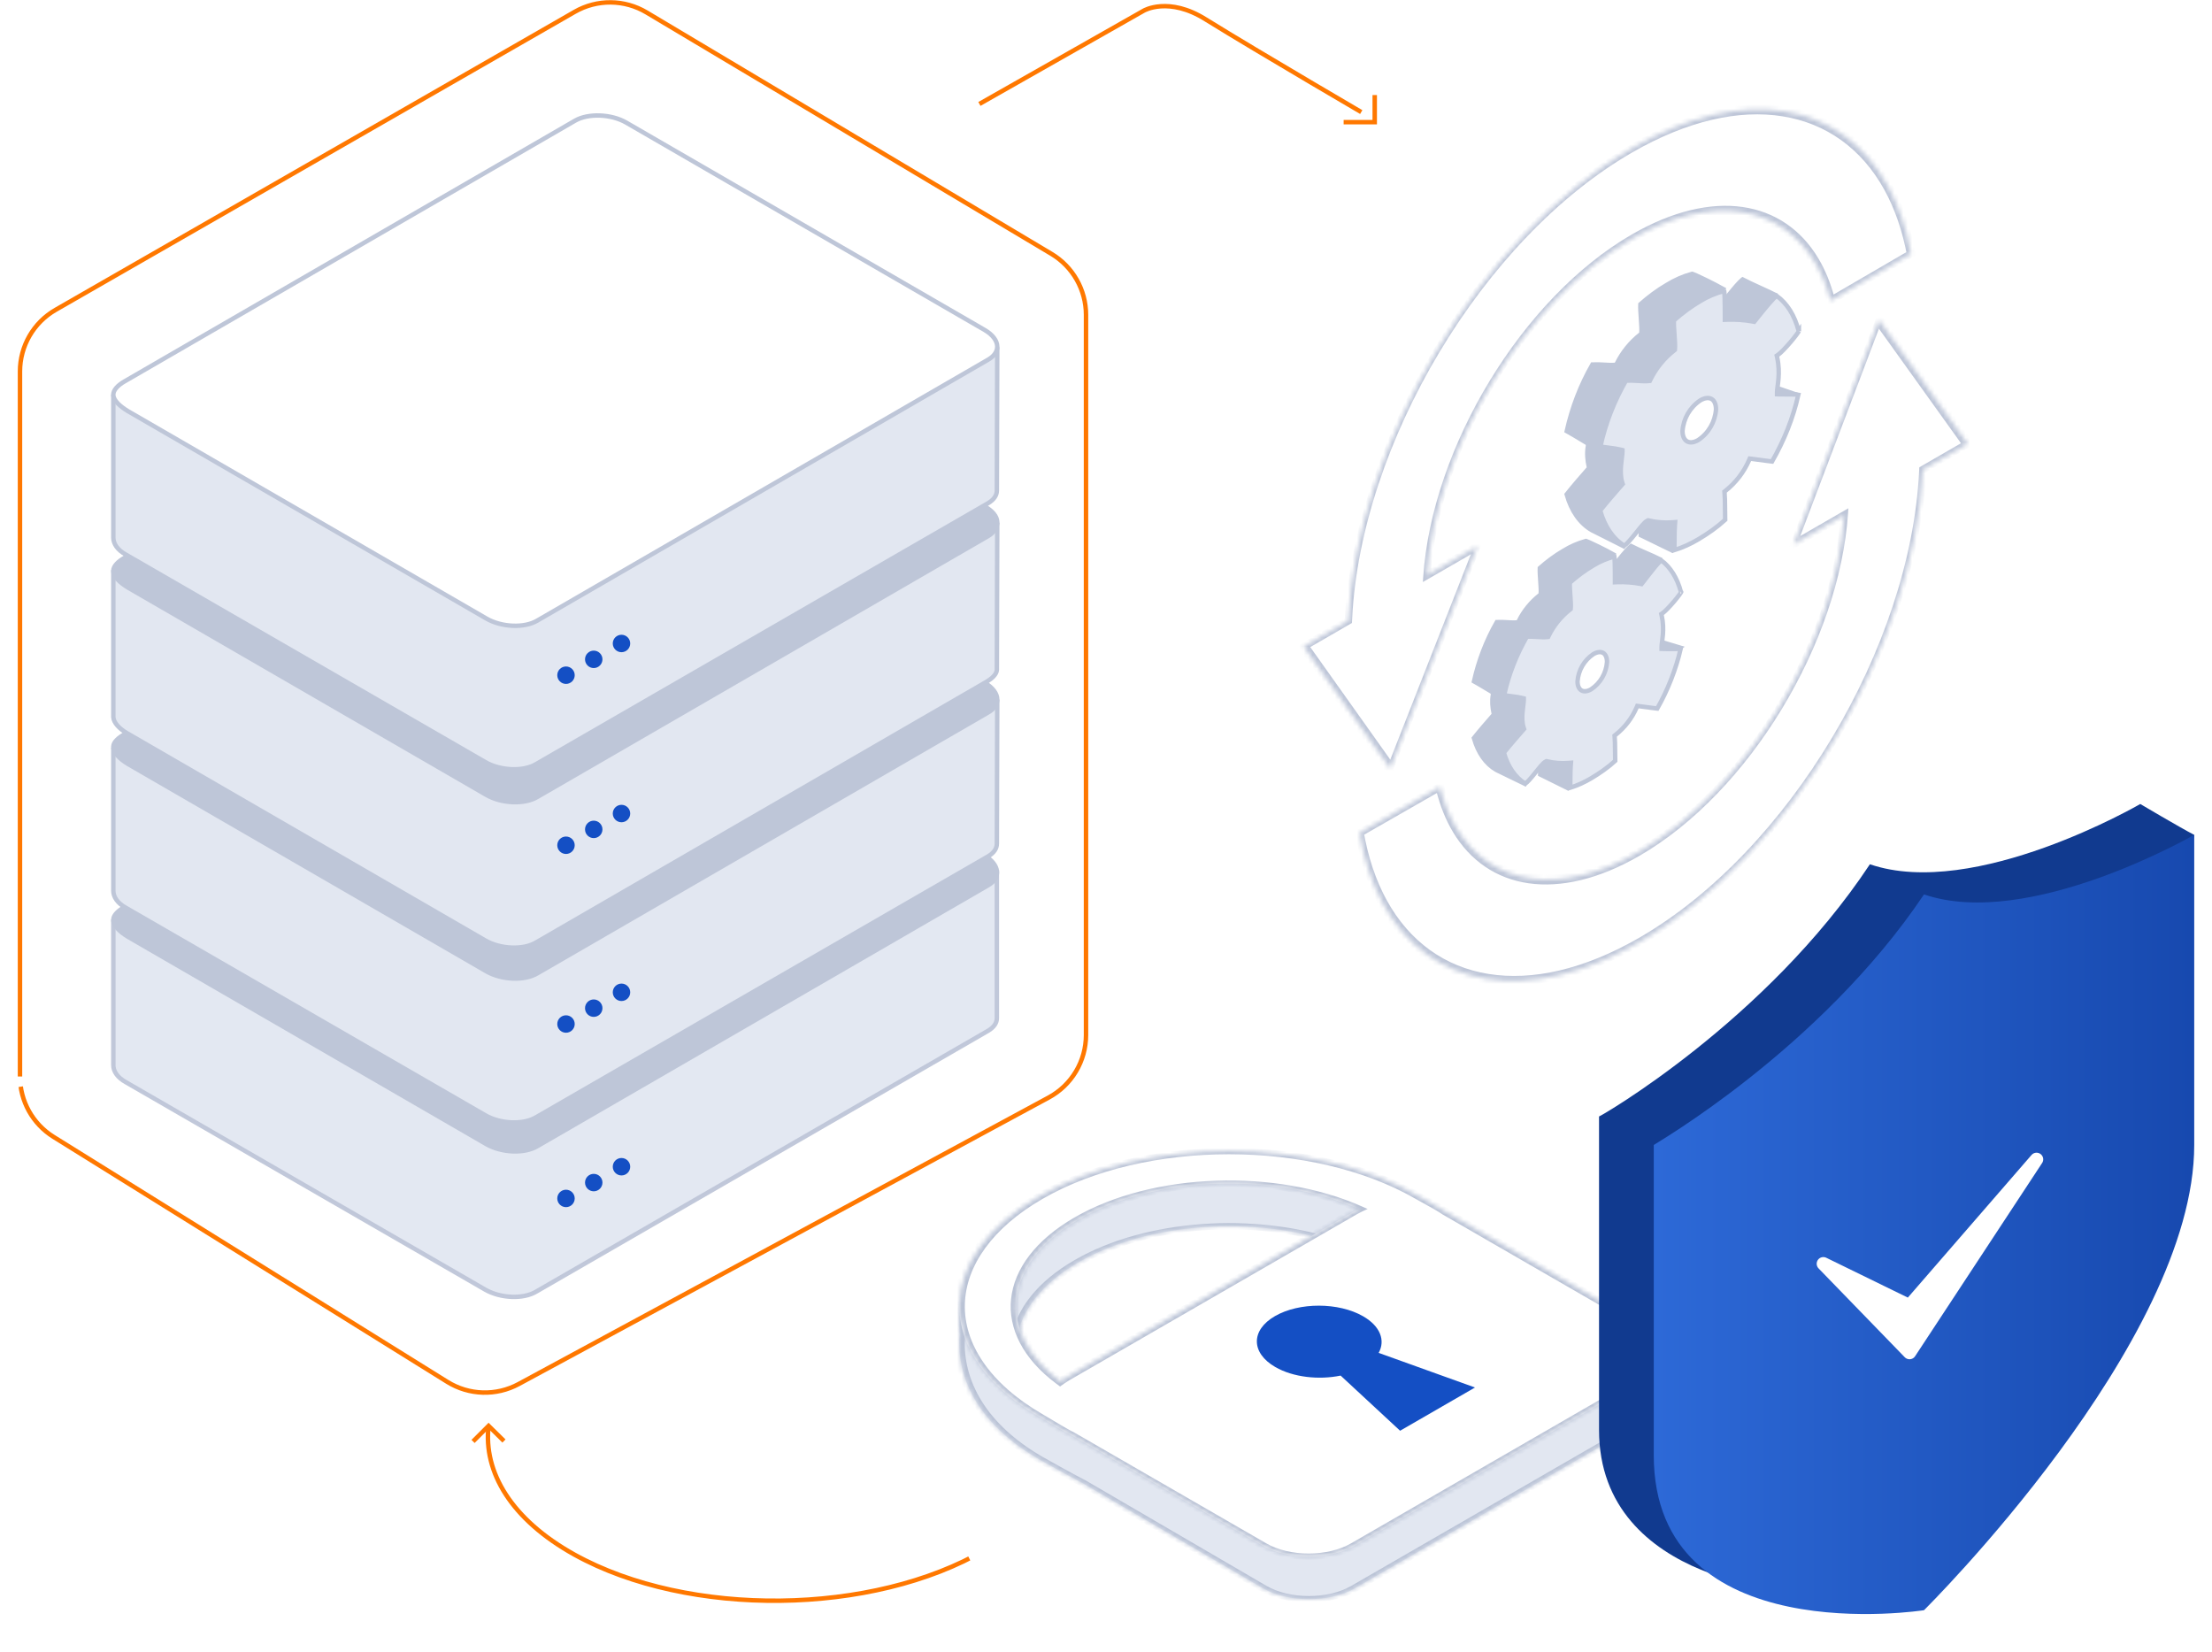 <svg style="opacity: 1;" data-animation="" data-animation-options="type: securityCompliance; delay: 0;" id="security-compliance" viewBox="0 0 498 372" fill="none" xmlns="http://www.w3.org/2000/svg">
<g filter="url(#filter0_d_371_38810)">
    <g id="settings">
        <g data-animation-settings="" style="transform: translateY(0px); opacity: 1;">
            <mask id="path-1-inside-1_371_38810" fill="white">
            <path fill-rule="evenodd" clip-rule="evenodd" d="M412.146 67.689L430.246 57.151C429.192 51.307 427.412 46.179 425.006 41.826C414.66 23.105 392.754 18.721 367.402 33.358C333.346 53.022 305.506 99.834 303.554 139.721L293.476 145.54L313 173L332.652 122.92L321.275 129.489C323.194 100.905 343.113 67.797 367.402 53.773C385.376 43.394 400.956 46.231 408.62 59.093C410.107 61.589 411.295 64.462 412.146 67.689Z"></path>
            </mask>
            <path fill-rule="evenodd" clip-rule="evenodd" d="M412.146 67.689L430.246 57.151C429.192 51.307 427.412 46.179 425.006 41.826C414.66 23.105 392.754 18.721 367.402 33.358C333.346 53.022 305.506 99.834 303.554 139.721L293.476 145.54L313 173L332.652 122.92L321.275 129.489C323.194 100.905 343.113 67.797 367.402 53.773C385.376 43.394 400.956 46.231 408.62 59.093C410.107 61.589 411.295 64.462 412.146 67.689Z" fill="white"></path>
            <path d="M430.246 57.151L431.097 56.475L431.29 57.544L430.25 58.149L430.246 57.151ZM412.146 67.689L412.15 68.687L411.48 69.077L411.309 68.428L412.146 67.689ZM425.006 41.826L425.786 40.941L425.006 41.826ZM303.554 139.721L304.418 139.28L304.371 140.249L303.554 140.721L303.554 139.721ZM293.476 145.54L292.728 146.475L291.97 145.409L293.476 144.54L293.476 145.54ZM313 173L313.747 173.074L312.997 174.985L312.251 173.935L313 173ZM332.652 122.92L332.652 121.92L334.163 121.047L333.4 122.994L332.652 122.92ZM321.275 129.489L321.275 130.489L320.336 131.031L320.411 129.907L321.275 129.489ZM408.62 59.093L409.391 58.192L408.62 59.093ZM430.25 58.149L412.15 68.687L412.142 66.691L430.243 56.153L430.25 58.149ZM425.786 40.941C428.224 45.353 430.029 50.551 431.097 56.475L429.395 57.828C428.356 52.064 426.599 47.006 424.227 42.712L425.786 40.941ZM367.402 32.358C393.099 17.521 415.3 21.967 425.786 40.941L424.227 42.712C414.02 24.242 392.41 19.919 367.402 34.358L367.402 32.358ZM302.689 140.162C304.668 99.734 332.885 52.289 367.402 32.358L367.402 34.358C333.808 53.756 306.344 99.934 304.418 139.28L302.689 140.162ZM303.554 140.721L293.476 146.54L293.476 144.54L303.554 138.721L303.554 140.721ZM294.225 144.605L313.748 172.065L312.251 173.935L292.728 146.475L294.225 144.605ZM312.253 172.926L331.905 122.846L333.4 122.994L313.747 173.074L312.253 172.926ZM332.652 123.92L321.275 130.489L321.275 128.489L332.652 121.92L332.652 123.92ZM367.402 54.773C343.568 68.534 324.021 101.023 322.138 129.071L320.411 129.907C322.367 100.787 342.658 67.059 367.402 52.773L367.402 54.773ZM407.849 59.994C400.328 47.37 385.038 44.589 367.402 54.773L367.402 52.773C385.713 42.199 401.585 45.091 409.391 58.192L407.849 59.994ZM411.309 68.428C410.474 65.262 409.308 62.443 407.849 59.994L409.391 58.192C410.905 60.735 412.117 63.662 412.983 66.95L411.309 68.428Z" fill="#BEC6D8" mask="url(#path-1-inside-1_371_38810)"></path>
            <mask id="path-3-inside-2_371_38810" fill="white">
            <path fill-rule="evenodd" clip-rule="evenodd" d="M324.17 177.141L306.089 187.496C307.121 193.676 308.953 199.075 311.469 203.627C321.815 222.349 343.721 226.733 369.073 212.095C403.129 192.431 430.969 145.62 432.921 105.733L442.999 99.914L423 72L403.823 122.534L415.2 115.965C413.281 144.549 393.362 177.657 369.073 191.681C351.099 202.059 335.519 199.223 327.855 186.36C326.273 183.705 325.029 180.623 324.17 177.141Z"></path>
            </mask>
            <path fill-rule="evenodd" clip-rule="evenodd" d="M324.17 177.141L306.089 187.496C307.121 193.676 308.953 199.075 311.469 203.627C321.815 222.349 343.721 226.733 369.073 212.095C403.129 192.431 430.969 145.62 432.921 105.733L442.999 99.914L423 72L403.823 122.534L415.2 115.965C413.281 144.549 393.362 177.657 369.073 191.681C351.099 202.059 335.519 199.223 327.855 186.36C326.273 183.705 325.029 180.623 324.17 177.141Z" fill="white"></path>
            <path d="M306.089 187.496L305.236 188.161L305.056 187.087L306.092 186.494L306.089 187.496ZM324.17 177.141L324.174 176.139L324.847 175.753L325.01 176.414L324.17 177.141ZM311.469 203.627L310.689 204.513L311.469 203.627ZM432.921 105.733L432.057 106.174L432.104 105.204L432.921 104.733L432.921 105.733ZM442.999 99.914L443.746 98.977L444.509 100.042L442.999 100.914L442.999 99.914ZM423 72L422.245 71.947L422.984 69.998L423.748 71.063L423 72ZM403.823 122.534L403.823 123.534L402.344 124.388L403.067 122.481L403.823 122.534ZM415.2 115.965L415.2 114.965L416.139 114.423L416.064 115.546L415.2 115.965ZM327.855 186.36L328.626 185.46L327.855 186.36ZM306.092 186.494L324.174 176.139L324.167 178.143L306.085 188.498L306.092 186.494ZM310.689 204.513C308.139 199.899 306.282 194.425 305.236 188.161L306.942 186.83C307.96 192.926 309.767 198.252 312.248 202.742L310.689 204.513ZM369.073 213.095C343.376 227.932 321.175 223.486 310.689 204.513L312.248 202.742C322.455 221.211 344.066 225.534 369.073 211.095L369.073 213.095ZM433.786 105.291C431.807 145.72 403.59 193.165 369.073 213.095L369.073 211.095C402.668 191.698 430.131 145.52 432.057 106.174L433.786 105.291ZM432.921 104.733L442.999 98.914L442.999 100.914L432.921 106.733L432.921 104.733ZM442.251 100.85L422.253 72.937L423.748 71.063L443.746 98.977L442.251 100.85ZM423.755 72.053L404.578 122.587L403.067 122.481L422.245 71.947L423.755 72.053ZM403.823 121.534L415.2 114.965L415.2 116.965L403.823 123.534L403.823 121.534ZM369.073 190.681C392.907 176.92 412.454 144.431 414.337 116.383L416.064 115.546C414.108 144.667 393.817 178.394 369.073 192.681L369.073 190.681ZM328.626 185.46C336.147 198.083 351.437 200.864 369.073 190.681L369.073 192.681C350.762 203.254 334.89 200.362 327.085 187.261L328.626 185.46ZM325.01 176.414C325.853 179.83 327.074 182.854 328.626 185.46L327.085 187.261C325.473 184.556 324.205 181.416 323.33 177.868L325.01 176.414Z" fill="#BEC6D8" mask="url(#path-3-inside-2_371_38810)"></path>
            <path d="M351.988 124.004L351.988 124.004L351.977 124.01C350.096 125.102 348.327 126.433 346.671 127.891C346.636 128.632 346.705 129.658 346.779 130.699C346.782 130.74 346.785 130.781 346.788 130.823C346.863 131.882 346.94 132.961 346.874 133.626L346.852 133.839L346.684 133.97C344.705 135.516 343.034 137.558 341.922 139.845L341.8 140.096L341.522 140.124C340.872 140.189 340.152 140.145 339.412 140.101C339.373 140.098 339.333 140.096 339.293 140.093C338.574 140.05 337.813 140.009 336.994 140.046C334.607 144.22 332.911 148.682 331.852 153.38C332.821 153.922 333.761 154.487 335.059 155.268C335.315 155.421 335.584 155.583 335.871 155.755L336.114 155.901V156.184V156.184V156.185V156.185V156.185V156.186V156.186V156.186V156.187V156.187V156.188V156.188V156.188V156.189V156.189V156.189V156.19V156.19V156.191V156.191V156.191V156.192V156.192V156.192V156.193V156.193V156.193V156.194V156.194V156.195V156.195V156.195V156.196V156.196V156.196V156.197V156.197V156.198V156.198V156.198V156.199V156.199V156.199V156.2V156.2V156.201V156.201V156.201V156.202V156.202V156.202V156.203V156.203V156.204V156.204V156.204V156.205V156.205V156.205V156.206V156.206V156.207V156.207V156.207V156.208V156.208V156.208V156.209V156.209V156.21V156.21V156.21V156.211V156.211V156.211V156.212V156.212V156.213V156.213V156.213V156.214V156.214V156.214V156.215V156.215V156.216V156.216V156.216V156.217V156.217V156.217V156.218V156.218V156.218V156.219V156.219V156.22V156.22V156.22V156.221V156.221V156.221V156.222V156.222V156.223V156.223V156.223V156.224V156.224V156.224V156.225V156.225V156.226V156.226V156.226V156.227V156.227V156.227V156.228V156.228V156.229V156.229V156.229V156.23V156.23V156.23V156.231V156.231V156.232V156.232V156.232V156.233V156.233V156.233V156.234V156.234V156.235V156.235V156.235V156.236V156.236V156.236V156.237V156.237V156.238V156.238V156.238V156.239V156.239V156.239V156.24V156.24V156.241V156.241V156.241V156.242V156.242V156.242V156.243V156.243V156.243V156.244V156.244V156.245V156.245V156.245V156.246V156.246V156.246V156.247V156.247V156.248V156.248V156.248V156.249V156.249V156.249V156.25V156.25V156.251V156.251V156.251V156.252V156.252V156.252V156.253V156.253V156.254V156.254V156.254V156.255V156.255V156.255V156.256V156.256V156.257V156.257V156.257V156.258V156.258V156.258V156.259V156.259V156.26V156.26V156.26V156.261V156.261V156.261V156.262V156.262V156.263V156.263V156.263V156.264V156.264V156.264V156.265V156.265V156.266V156.266V156.266V156.267V156.267V156.267V156.268V156.268V156.269V156.269V156.269V156.27V156.27V156.27V156.271V156.271V156.271V156.272V156.272V156.273V156.273V156.273V156.274V156.274V156.274V156.275V156.275V156.276V156.276V156.276V156.277V156.277V156.277V156.278V156.278V156.279V156.279V156.279V156.28V156.28V156.28V156.281V156.281V156.282V156.282V156.282V156.283V156.283V156.283V156.284V156.284V156.285V156.285V156.285V156.286V156.286V156.286V156.287V156.287V156.288V156.288V156.288V156.289V156.289V156.289V156.29V156.29V156.291V156.291V156.291V156.292V156.292V156.292V156.293V156.293V156.294V156.294V156.294V156.295V156.295V156.295V156.296V156.296V156.296V156.297V156.297V156.298V156.298V156.298V156.299V156.299V156.299V156.3V156.3V156.301V156.301V156.301V156.302V156.302V156.302V156.303V156.303V156.304V156.304V156.304V156.305V156.305V156.305V156.306V156.306V156.307V156.307V156.307V156.308V156.308V156.308V156.309V156.309V156.31V156.31V156.31V156.311V156.311V156.311V156.312V156.312V156.313V156.313V156.313V156.314V156.314V156.314V156.315V156.315V156.316V156.316V156.316V156.317V156.317V156.317V156.318V156.318V156.319V156.319V156.319V156.32V156.32V156.32V156.321V156.321V156.321V156.322V156.322V156.323V156.323V156.323V156.324V156.324V156.324V156.325V156.325V156.326V156.326V156.326V156.327V156.327V156.327V156.328V156.328V156.329V156.329V156.329V156.33V156.33V156.33V156.331V156.331V156.332V156.332V156.332V156.333V156.333V156.333V156.334V156.334V156.335V156.335V156.335V156.336V156.336V156.336V156.337V156.337V156.338V156.338V156.338V156.339V156.339V156.339V156.34V156.34V156.341V156.341V156.341V156.342V156.342V156.342V156.343V156.343V156.344V156.344V156.344V156.345V156.345V156.345V156.346V156.346V156.346V156.347V156.347V156.348V156.348V156.348V156.349V156.349V156.349V156.35V156.35V156.351V156.351V156.351V156.352V156.352V156.352V156.353V156.353V156.354V156.354V156.354V156.355V156.355V156.355V156.356V156.356V156.357V156.357V156.357V156.358V156.358V156.358V156.359V156.359V156.36V156.36V156.36V156.361V156.361V156.361V156.362V156.362V156.363V156.363V156.363V156.364V156.364V156.364V156.365V156.365V156.366V156.366V156.366V156.367V156.367V156.367V156.368V156.368V156.369V156.369V156.369V156.37V156.37V156.37V156.371V156.371V156.371V156.372V156.372V156.373V156.373V156.373V156.374V156.374V156.374V156.375V156.418L336.106 156.461C335.866 157.842 335.984 159.237 336.292 160.594L336.349 160.843L336.181 161.035C336.119 161.106 336.05 161.185 335.974 161.27C335.006 162.375 333.028 164.634 331.832 166.163C332.777 169.51 334.528 171.968 336.869 173.32C337.821 173.795 339.254 174.489 340.566 175.121C340.812 175.24 341.055 175.357 341.29 175.47C342.131 175.875 342.865 176.229 343.298 176.441C343.376 176.301 343.465 176.078 343.563 175.767C343.768 175.118 343.965 174.231 344.177 173.284C344.195 173.204 344.213 173.123 344.231 173.042C344.459 172.022 344.703 170.953 344.983 170.13C345.122 169.72 345.28 169.341 345.464 169.051C345.633 168.787 345.909 168.461 346.331 168.423L346.92 168.369L346.875 168.959C346.812 169.767 346.796 170.77 346.789 171.79C346.787 171.986 346.786 172.182 346.785 172.377C346.78 173.065 346.776 173.743 346.759 174.344C348.498 175.189 350.737 176.309 352.576 177.229C352.702 177.292 352.827 177.354 352.949 177.416C353.225 177.157 353.51 176.691 353.799 176.008C354.146 175.186 354.453 174.168 354.765 173.105C354.791 173.013 354.818 172.922 354.845 172.83C355.127 171.865 355.416 170.877 355.738 170.028C356.046 169.216 356.411 168.45 356.889 167.948C356.868 166.972 356.862 166.176 356.858 165.487C356.85 164.319 356.845 163.455 356.768 162.53L356.746 162.268L356.949 162.101C358.996 160.427 360.663 158.324 361.711 155.92L361.86 155.579L362.23 155.624C363.504 155.779 364.373 155.902 365.03 155.995C365.585 156.074 365.989 156.131 366.357 156.168C367.247 154.703 368.287 153.71 369.232 152.807C369.381 152.665 369.527 152.525 369.67 152.386C370.779 151.309 371.724 150.252 372.26 148.467C372.345 148.164 372.601 147.956 372.792 147.825C373.013 147.674 373.293 147.53 373.595 147.395C374.19 147.129 374.95 146.858 375.685 146.597L375.727 146.582C376.487 146.311 377.218 146.049 377.771 145.799C377.838 145.768 377.902 145.738 377.962 145.709C375.602 144.995 369.468 143.144 367.78 142.722L367.401 142.628V142.237C367.401 141.949 367.452 141.56 367.508 141.137L367.513 141.102C367.573 140.649 367.643 140.118 367.689 139.516C367.782 138.314 367.781 136.839 367.413 135.215L367.338 134.884L367.619 134.692C367.877 134.516 368.273 134.153 368.74 133.673C369.199 133.201 369.703 132.641 370.171 132.09C370.639 131.539 371.067 131.004 371.375 130.582C371.53 130.371 371.649 130.196 371.727 130.065C371.75 130.028 371.767 129.998 371.78 129.973C371.756 129.767 371.785 129.564 371.832 129.382C371.894 129.146 371.997 128.903 372.115 128.669C372.325 128.251 372.613 127.8 372.876 127.387C372.906 127.34 372.935 127.294 372.964 127.248C373.264 126.777 373.507 126.379 373.626 126.076C373.658 125.996 373.674 125.938 373.682 125.899C372.958 125.529 371.881 125.057 370.74 124.557C370.651 124.518 370.561 124.479 370.471 124.44C369.311 123.931 368.109 123.4 367.214 122.94C367.194 122.956 367.171 122.974 367.145 122.995C367.013 123.105 366.85 123.259 366.663 123.451C366.29 123.834 365.845 124.341 365.386 124.887C364.683 125.723 363.963 126.632 363.433 127.301C363.271 127.506 363.126 127.688 363.006 127.839L362.252 128.781L362.118 127.582C361.999 126.51 362.361 125.483 363.084 124.737C362.255 124.276 361.019 123.636 359.855 123.063C359.106 122.695 358.395 122.358 357.85 122.118C357.576 121.998 357.351 121.905 357.188 121.845C357.125 121.822 357.076 121.806 357.04 121.795C355.22 122.291 353.576 123.026 351.988 124.004ZM371.81 129.908C371.81 129.908 371.809 129.911 371.808 129.916C371.81 129.91 371.811 129.908 371.81 129.908Z" fill="#BEC6D8" stroke="#BEC6D8"></path>
            <path d="M358.738 127.288L358.738 127.288L358.727 127.295C356.847 128.387 355.078 129.717 353.422 131.176C353.387 131.917 353.456 132.942 353.53 133.983C353.533 134.024 353.536 134.066 353.539 134.107C353.614 135.166 353.691 136.245 353.624 136.91L353.603 137.123L353.435 137.255C351.456 138.801 349.785 140.843 348.673 143.129L348.551 143.38L348.273 143.408C347.622 143.473 346.903 143.43 346.163 143.385C346.123 143.383 346.084 143.38 346.044 143.378C345.325 143.335 344.564 143.293 343.745 143.331C341.378 147.465 339.638 151.878 338.63 156.517C339.199 156.609 339.746 156.677 340.277 156.744C340.36 156.754 340.442 156.765 340.524 156.775C341.278 156.87 342.007 156.969 342.677 157.136L343.055 157.231V157.621C343.055 157.916 343.002 158.336 342.944 158.787L342.937 158.842C342.878 159.296 342.812 159.815 342.767 160.368C342.673 161.529 342.68 162.784 343.03 163.832L343.12 164.103L342.932 164.319C342.869 164.39 342.8 164.469 342.725 164.555C341.757 165.66 339.779 167.918 338.582 169.448C339.495 172.674 341.173 175.04 343.399 176.417C343.619 176.259 343.898 175.999 344.226 175.646C344.658 175.181 345.125 174.61 345.589 174.034C345.668 173.936 345.746 173.839 345.825 173.741C346.203 173.27 346.575 172.807 346.904 172.429C347.104 172.2 347.296 171.992 347.472 171.826C347.637 171.67 347.829 171.511 348.026 171.427L348.179 171.362L348.34 171.4C349.88 171.77 351.483 171.893 353.088 171.77L353.67 171.725L353.625 172.307C353.563 173.115 353.547 174.118 353.539 175.138C353.538 175.334 353.536 175.53 353.535 175.725C353.532 176.279 353.528 176.826 353.518 177.331C355.148 176.83 356.73 176.097 358.221 175.214C360.172 174.055 361.995 172.785 363.639 171.289C363.618 170.316 363.613 169.523 363.609 168.835C363.601 167.667 363.595 166.803 363.518 165.878L363.496 165.611L363.706 165.445C365.807 163.776 367.412 161.677 368.462 159.268L368.611 158.927L368.981 158.972C370.255 159.127 371.124 159.25 371.78 159.343C372.334 159.422 372.737 159.479 373.103 159.516C375.448 155.406 377.303 150.699 378.377 146.077C378.271 146.079 378.154 146.081 378.026 146.083C377.892 146.086 377.746 146.088 377.591 146.091C376.749 146.105 375.636 146.117 374.573 146.085L374.088 146.07V145.585C374.088 145.297 374.139 144.909 374.195 144.485L374.2 144.45C374.26 143.997 374.329 143.466 374.376 142.864C374.469 141.662 374.468 140.187 374.1 138.563L374.025 138.232L374.306 138.04C374.564 137.864 374.96 137.501 375.427 137.021C375.886 136.55 376.39 135.989 376.858 135.438C377.326 134.887 377.754 134.352 378.062 133.93C378.217 133.719 378.336 133.544 378.414 133.413C378.433 133.383 378.448 133.357 378.46 133.335C377.615 130.126 376.052 127.645 373.986 126.138C373.975 126.147 373.963 126.157 373.951 126.167C373.817 126.284 373.652 126.447 373.463 126.65C373.084 127.056 372.633 127.592 372.168 128.169C371.703 128.745 371.23 129.353 370.808 129.899C370.723 130.009 370.639 130.117 370.558 130.222C370.241 130.632 369.962 130.993 369.756 131.25L369.569 131.484L369.275 131.43C367.593 131.118 365.846 130.993 364.098 131.056L363.58 131.074V130.556C363.58 129.343 363.58 127.872 363.541 126.712C363.521 126.13 363.492 125.641 363.45 125.308C363.449 125.302 363.449 125.297 363.448 125.292C361.801 125.729 360.216 126.379 358.738 127.288ZM363.387 124.973C363.387 124.973 363.387 124.975 363.388 124.977C363.387 124.974 363.387 124.973 363.387 124.973ZM378.497 133.256C378.497 133.256 378.496 133.259 378.495 133.264C378.497 133.258 378.498 133.256 378.497 133.256Z" fill="#E2E7F1" stroke="#BEC6D8"></path>
            <path d="M358.738 147.249C356.654 148.624 355.34 150.89 355.155 153.4C355.159 154.491 355.545 155.142 356.03 155.426C356.514 155.71 357.264 155.727 358.214 155.185C360.298 153.809 361.612 151.544 361.797 149.034C361.793 147.906 361.404 147.26 360.925 146.985C360.445 146.709 359.694 146.702 358.738 147.249Z" fill="white" stroke="#BEC6D8"></path>
            <path d="M375.282 64.129L375.282 64.129L375.271 64.135C373.157 65.363 371.171 66.859 369.312 68.497C369.27 69.333 369.348 70.494 369.431 71.668C369.435 71.713 369.438 71.757 369.441 71.802C369.525 72.989 369.611 74.192 369.537 74.93L369.516 75.143L369.347 75.274C367.128 77.008 365.255 79.298 364.007 81.862L363.885 82.113L363.607 82.141C362.885 82.213 362.085 82.165 361.256 82.115C361.213 82.112 361.169 82.11 361.125 82.107C360.312 82.058 359.448 82.011 358.517 82.056C355.829 86.747 353.923 91.765 352.736 97.049C353.832 97.662 354.889 98.297 356.358 99.18C356.644 99.352 356.945 99.533 357.265 99.725L357.508 99.87V100.153V100.154V100.154V100.155V100.155V100.155V100.156V100.156V100.157V100.157V100.158V100.158V100.158V100.159V100.159V100.16V100.16V100.16V100.161V100.161V100.162V100.162V100.163V100.163V100.163V100.164V100.164V100.165V100.165V100.165V100.166V100.166V100.167V100.167V100.168V100.168V100.168V100.169V100.169V100.17V100.17V100.17V100.171V100.171V100.172V100.172V100.173V100.173V100.173V100.174V100.174V100.175V100.175V100.176V100.176V100.176V100.177V100.177V100.178V100.178V100.178V100.179V100.179V100.18V100.18V100.181V100.181V100.181V100.182V100.182V100.183V100.183V100.183V100.184V100.184V100.185V100.185V100.186V100.186V100.186V100.187V100.187V100.188V100.188V100.188V100.189V100.189V100.19V100.19V100.191V100.191V100.191V100.192V100.192V100.193V100.193V100.193V100.194V100.194V100.195V100.195V100.196V100.196V100.196V100.197V100.197V100.198V100.198V100.198V100.199V100.199V100.2V100.2V100.201V100.201V100.201V100.202V100.202V100.203V100.203V100.203V100.204V100.204V100.205V100.205V100.206V100.206V100.206V100.207V100.207V100.208V100.208V100.208V100.209V100.209V100.21V100.21V100.211V100.211V100.211V100.212V100.212V100.213V100.213V100.213V100.214V100.214V100.215V100.215V100.216V100.216V100.216V100.217V100.217V100.218V100.218V100.218V100.219V100.219V100.22V100.22V100.221V100.221V100.221V100.222V100.222V100.223V100.223V100.223V100.224V100.224V100.225V100.225V100.226V100.226V100.226V100.227V100.227V100.228V100.228V100.228V100.229V100.229V100.23V100.23V100.231V100.231V100.231V100.232V100.232V100.233V100.233V100.233V100.234V100.234V100.235V100.235V100.236V100.236V100.236V100.237V100.237V100.238V100.238V100.238V100.239V100.239V100.24V100.24V100.241V100.241V100.241V100.242V100.242V100.243V100.243V100.243V100.244V100.244V100.245V100.245V100.246V100.246V100.246V100.247V100.247V100.248V100.248V100.249V100.249V100.249V100.25V100.25V100.251V100.251V100.251V100.252V100.252V100.253V100.253V100.254V100.254V100.254V100.255V100.255V100.256V100.256V100.256V100.257V100.257V100.258V100.258V100.259V100.259V100.259V100.26V100.26V100.261V100.261V100.261V100.262V100.262V100.263V100.263V100.264V100.264V100.264V100.265V100.265V100.266V100.266V100.266V100.267V100.267V100.268V100.268V100.269V100.269V100.269V100.27V100.27V100.271V100.271V100.271V100.272V100.272V100.273V100.273V100.274V100.274V100.274V100.275V100.275V100.276V100.276V100.276V100.277V100.277V100.278V100.278V100.279V100.279V100.279V100.28V100.28V100.281V100.281V100.281V100.282V100.282V100.283V100.283V100.284V100.284V100.284V100.285V100.285V100.286V100.286V100.286V100.287V100.287V100.288V100.288V100.289V100.289V100.289V100.29V100.29V100.291V100.291V100.291V100.292V100.292V100.293V100.293V100.294V100.294V100.294V100.295V100.295V100.296V100.296V100.296V100.297V100.297V100.298V100.298V100.299V100.299V100.299V100.3V100.3V100.301V100.301V100.301V100.302V100.302V100.303V100.303V100.304V100.304V100.304V100.305V100.305V100.306V100.306V100.306V100.307V100.307V100.308V100.308V100.309V100.309V100.309V100.31V100.31V100.311V100.311V100.311V100.312V100.312V100.313V100.313V100.314V100.314V100.314V100.315V100.315V100.316V100.316V100.316V100.317V100.317V100.318V100.318V100.319V100.319V100.319V100.32V100.32V100.321V100.321V100.322V100.322V100.322V100.323V100.323V100.324V100.324V100.324V100.325V100.325V100.326V100.326V100.327V100.327V100.327V100.328V100.328V100.329V100.329V100.329V100.33V100.33V100.331V100.331V100.332V100.332V100.332V100.333V100.333V100.334V100.334V100.334V100.335V100.335V100.336V100.336V100.337V100.337V100.337V100.338V100.338V100.339V100.339V100.339V100.34V100.34V100.341V100.341V100.342V100.342V100.342V100.343V100.343V100.344V100.344V100.344V100.345V100.345V100.346V100.346V100.347V100.347V100.347V100.348V100.348V100.349V100.349V100.349V100.35V100.35V100.351V100.351V100.352V100.352V100.352V100.353V100.353V100.354V100.354V100.354V100.355V100.355V100.356V100.356V100.357V100.357V100.357V100.358V100.358V100.359V100.359V100.359V100.36V100.36V100.361V100.361V100.362V100.362V100.362V100.363V100.363V100.364V100.364V100.364V100.365V100.365V100.366V100.366V100.367V100.367V100.41L357.501 100.453C357.23 102.007 357.363 103.575 357.709 105.097L357.766 105.346L357.598 105.537C357.528 105.617 357.451 105.705 357.367 105.801C356.28 107.042 354.052 109.585 352.715 111.297C353.774 115.064 355.742 117.838 358.384 119.362C359.452 119.896 361.035 120.693 362.476 121.418C362.748 121.556 363.016 121.69 363.274 121.82C364.23 122.302 365.055 122.717 365.524 122.953C365.624 122.792 365.74 122.516 365.868 122.123C366.106 121.387 366.339 120.382 366.587 119.313C366.608 119.224 366.629 119.135 366.649 119.046C366.917 117.896 367.203 116.695 367.524 115.771C367.683 115.311 367.862 114.891 368.067 114.571C368.255 114.279 368.552 113.934 368.994 113.894L369.583 113.84L369.538 114.43C369.468 115.336 369.45 116.459 369.442 117.599C369.44 117.818 369.438 118.038 369.437 118.256C369.432 119.04 369.427 119.81 369.408 120.491C369.789 120.675 370.194 120.87 370.614 121.073C372.499 121.983 374.693 123.042 376.453 123.918C376.781 123.625 377.11 123.087 377.438 122.304C377.823 121.386 378.16 120.251 378.501 119.067C378.53 118.967 378.559 118.866 378.588 118.765C378.897 117.689 379.213 116.591 379.568 115.645C379.912 114.731 380.319 113.879 380.851 113.328C380.827 112.228 380.821 111.333 380.816 110.557C380.808 109.248 380.801 108.279 380.715 107.243L380.693 106.981L380.897 106.814C383.191 104.937 385.061 102.579 386.237 99.882L386.386 99.541L386.756 99.586C388.175 99.759 389.147 99.897 389.881 100.001C390.523 100.092 390.985 100.157 391.407 100.198C392.403 98.55 393.567 97.438 394.631 96.421C394.797 96.263 394.961 96.106 395.121 95.951C396.363 94.744 397.428 93.553 398.032 91.543C398.119 91.233 398.372 91.015 398.58 90.871C398.81 90.711 399.102 90.564 399.416 90.426C400.033 90.156 400.821 89.889 401.58 89.632L401.623 89.617C402.409 89.351 403.163 89.094 403.733 88.841C403.841 88.793 403.939 88.746 404.027 88.701C403.652 88.573 403.175 88.408 402.629 88.22C401.716 87.905 400.612 87.525 399.477 87.138C396.867 86.248 394.095 85.326 392.981 85.047L392.602 84.953V84.562C392.602 84.244 392.659 83.813 392.722 83.337L392.727 83.301C392.794 82.795 392.872 82.2 392.924 81.525C393.029 80.177 393.027 78.522 392.615 76.699L392.54 76.368L392.82 76.176C393.114 75.975 393.56 75.567 394.082 75.03C394.597 74.501 395.161 73.874 395.685 73.257C396.209 72.64 396.688 72.04 397.034 71.568C397.207 71.331 397.342 71.133 397.43 70.986C397.461 70.935 397.484 70.894 397.5 70.863C397.47 70.636 397.503 70.409 397.559 70.206C397.63 69.949 397.748 69.687 397.884 69.433C398.129 68.974 398.465 68.48 398.773 68.028C398.802 67.985 398.832 67.942 398.861 67.899C399.206 67.391 399.489 66.96 399.63 66.629C399.674 66.525 399.694 66.454 399.703 66.409C398.898 65.995 397.681 65.438 396.393 64.849C396.273 64.794 396.152 64.739 396.032 64.683C394.7 64.073 393.328 63.441 392.328 62.92C392.296 62.945 392.26 62.973 392.22 63.006C392.069 63.132 391.886 63.305 391.676 63.52C391.257 63.95 390.759 64.517 390.246 65.128C389.459 66.064 388.653 67.081 388.061 67.829C387.88 68.058 387.719 68.261 387.584 68.429L386.83 69.372L386.696 68.172C386.562 66.965 386.981 65.81 387.813 64.985C386.886 64.466 385.467 63.731 384.134 63.075C383.296 62.663 382.5 62.286 381.89 62.017C381.584 61.883 381.331 61.778 381.146 61.711C381.066 61.681 381.005 61.661 380.962 61.649C378.914 62.205 377.067 63.031 375.282 64.129ZM397.528 70.801C397.528 70.801 397.527 70.803 397.525 70.807C397.527 70.803 397.528 70.801 397.528 70.801Z" fill="#BEC6D8" stroke="#BEC6D8"></path>
            <path d="M382.828 67.76L382.828 67.76L382.817 67.766C380.704 68.993 378.717 70.489 376.858 72.128C376.816 72.963 376.895 74.125 376.978 75.299C376.981 75.343 376.984 75.388 376.987 75.433C377.072 76.62 377.157 77.823 377.083 78.561L377.062 78.773L376.894 78.905C374.674 80.639 372.801 82.929 371.554 85.493L371.432 85.744L371.154 85.772C370.431 85.844 369.631 85.796 368.803 85.746C368.759 85.743 368.715 85.74 368.671 85.738C367.858 85.689 366.994 85.642 366.063 85.687C363.396 90.339 361.438 95.308 360.309 100.533C360.968 100.641 361.601 100.72 362.214 100.797C362.306 100.809 362.399 100.82 362.49 100.832C363.333 100.938 364.144 101.048 364.889 101.234L365.268 101.329V101.72C365.268 102.044 365.209 102.509 365.144 103.016L365.136 103.077C365.071 103.585 364.996 104.166 364.946 104.786C364.841 106.085 364.848 107.497 365.242 108.681L365.333 108.952L365.144 109.168C365.075 109.247 364.997 109.336 364.913 109.432C363.826 110.673 361.599 113.216 360.262 114.928C361.288 118.582 363.171 121.301 365.695 122.852C365.951 122.673 366.279 122.368 366.662 121.952C367.148 121.426 367.674 120.78 368.195 120.13C368.284 120.02 368.372 119.909 368.46 119.799C368.886 119.267 369.301 118.746 369.67 118.32C369.893 118.063 370.107 117.83 370.303 117.645C370.487 117.47 370.696 117.297 370.907 117.207L371.06 117.142L371.221 117.18C372.949 117.595 374.747 117.734 376.547 117.595L377.129 117.55L377.084 118.132C377.015 119.038 376.997 120.161 376.988 121.301C376.986 121.52 376.985 121.74 376.983 121.958C376.979 122.607 376.975 123.246 376.963 123.833C378.818 123.271 380.617 122.44 382.311 121.437C384.503 120.135 386.551 118.707 388.397 117.024C388.373 115.927 388.368 115.033 388.363 114.258C388.354 112.95 388.348 111.981 388.261 110.945L388.239 110.678L388.449 110.512C390.805 108.64 392.606 106.286 393.783 103.584L393.932 103.243L394.302 103.288C395.722 103.461 396.693 103.598 397.428 103.703C398.068 103.793 398.529 103.858 398.95 103.9C401.647 99.192 403.681 94.161 404.867 88.872C404.65 88.829 404.322 88.803 403.891 88.791C403.47 88.779 402.982 88.78 402.455 88.781C402.415 88.781 402.376 88.781 402.336 88.781C401.767 88.782 401.159 88.782 400.562 88.764L400.078 88.749V88.264C400.078 87.946 400.134 87.515 400.197 87.038L400.202 87.003C400.269 86.496 400.347 85.901 400.399 85.227C400.504 83.879 400.503 82.224 400.09 80.401L400.015 80.07L400.295 79.878C400.589 79.677 401.035 79.269 401.557 78.732C402.072 78.203 402.636 77.576 403.16 76.959C403.684 76.342 404.163 75.742 404.509 75.27C404.682 75.033 404.817 74.835 404.906 74.688C404.932 74.643 404.953 74.606 404.969 74.577C404.02 70.953 402.321 68.281 399.978 66.594C399.952 66.614 399.925 66.636 399.895 66.661C399.741 66.79 399.552 66.969 399.335 67.19C398.904 67.631 398.389 68.215 397.858 68.841C396.987 69.871 396.092 70.995 395.482 71.761C395.35 71.926 395.232 72.075 395.13 72.203L394.943 72.436L394.649 72.382C392.764 72.033 390.807 71.893 388.849 71.963L388.331 71.981V71.463C388.331 70.108 388.331 68.462 388.287 67.164C388.264 66.513 388.232 65.964 388.185 65.588C388.181 65.559 388.177 65.531 388.173 65.505C386.304 65.995 384.504 66.728 382.828 67.76ZM388.111 65.201C388.111 65.201 388.111 65.202 388.112 65.204C388.111 65.201 388.111 65.201 388.111 65.201ZM405.003 74.502C405.003 74.503 405.002 74.505 405.001 74.509C405.002 74.505 405.003 74.502 405.003 74.502Z" fill="#E2E7F1" stroke="#BEC6D8"></path>
            <path d="M385.334 89.819C384.772 89.496 383.908 89.497 382.828 90.115C380.481 91.662 379.002 94.214 378.794 97.039C378.799 98.273 379.235 99.025 379.802 99.358C380.367 99.689 381.23 99.701 382.304 99.087C384.651 97.539 386.13 94.988 386.337 92.162C386.333 90.888 385.894 90.141 385.334 89.819Z" fill="white" stroke="#BEC6D8"></path>
        </g>
    </g>

    <g id="server">
        <g data-animation-server="" style="transform: translateY(0px); opacity: 1;">
            <path opacity="0.96" fill-rule="evenodd" clip-rule="evenodd" d="M224.427 196.443L166.423 199.566L140.722 187.519C137.331 185.556 132.156 185.288 129.211 187.073L96.014 203.314L25.517 207.5V239.723V239.812C25.517 241.151 26.409 242.579 28.372 243.65L109.222 290.321C112.613 292.284 117.788 292.552 120.733 290.767L222.464 232.049C223.803 231.246 224.427 230.264 224.427 229.193V196.443Z" fill="#E2E7F1" stroke="#BEC6D8"></path>
            <path fill-rule="evenodd" clip-rule="evenodd" d="M129.478 145.488L28.015 204.207C26.714 204.956 25.552 205.948 25.516 207C25.471 208.33 26.925 209.754 28.818 210.899L109.489 257.571C112.88 259.534 118.056 259.802 121 258.017L222.464 199.299C225.409 197.603 225.052 194.658 221.661 192.606L140.99 145.934C137.599 143.971 132.423 143.793 129.478 145.488Z" fill="#BEC6D8" stroke="#BEC6D8"></path>
            <path d="M127.426 271.759C128.51 271.759 129.389 270.881 129.389 269.796C129.389 268.712 128.51 267.833 127.426 267.833C126.341 267.833 125.462 268.712 125.462 269.796C125.462 270.881 126.341 271.759 127.426 271.759Z" fill="#144FC4"></path>
            <path d="M133.673 268.19C134.757 268.19 135.636 267.311 135.636 266.227C135.636 265.143 134.757 264.264 133.673 264.264C132.588 264.264 131.709 265.143 131.709 266.227C131.709 267.311 132.588 268.19 133.673 268.19Z" fill="#144FC4"></path>
            <path fill-rule="evenodd" clip-rule="evenodd" d="M224.516 158L166.512 160.301L140.811 148.254C137.42 146.291 132.244 146.023 129.3 147.808L96.103 164.049L25.516 168.797V200.458V200.548C25.516 201.886 26.409 203.314 28.372 204.385L109.221 251.056C112.612 253.019 117.788 253.287 120.733 251.502L222.464 192.784C223.802 191.981 224.427 190.999 224.427 189.928L224.516 158Z" fill="#E2E7F1" stroke="#BEC6D8"></path>
            <path fill-rule="evenodd" clip-rule="evenodd" d="M129.478 106.58L28.015 165.299C26.752 166.026 25.586 166.982 25.516 168C25.423 169.356 26.881 170.819 28.818 171.992L109.488 218.663C112.879 220.626 118.055 220.894 121 219.109L222.463 160.391C223.792 159.626 224.507 158.589 224.516 157.5C224.527 156.176 223.521 154.776 221.66 153.698L140.989 107.027C137.598 105.153 132.423 104.885 129.478 106.58Z" fill="#BEC6D8" stroke="#BEC6D8"></path>
            <path d="M127.426 232.495C128.51 232.495 129.389 231.616 129.389 230.531C129.389 229.447 128.51 228.568 127.426 228.568C126.341 228.568 125.462 229.447 125.462 230.531C125.462 231.616 126.341 232.495 127.426 232.495Z" fill="#144FC4"></path>
            <path d="M133.672 228.925C134.756 228.925 135.635 228.046 135.635 226.962C135.635 225.878 134.756 224.999 133.672 224.999C132.588 224.999 131.709 225.878 131.709 226.962C131.709 228.046 132.588 228.925 133.672 228.925Z" fill="#144FC4"></path>
            <path d="M139.919 225.356C141.004 225.356 141.883 224.477 141.883 223.393C141.883 222.308 141.004 221.429 139.919 221.429C138.835 221.429 137.956 222.308 137.956 223.393C137.956 224.477 138.835 225.356 139.919 225.356Z" fill="#144FC4"></path>
            <path d="M139.919 264.621C141.004 264.621 141.883 263.742 141.883 262.657C141.883 261.573 141.004 260.694 139.919 260.694C138.835 260.694 137.956 261.573 137.956 262.657C137.956 263.742 138.835 264.621 139.919 264.621Z" fill="#144FC4"></path>
            <path fill-rule="evenodd" clip-rule="evenodd" d="M224.516 118.182L167.047 121.216L140.722 108.901C137.331 106.938 132.155 106.67 129.21 108.455L95.389 125.053L25.516 128.801V161.462C25.605 162.711 26.855 164.05 28.55 165.032L109.221 211.703C112.612 213.666 117.788 213.934 120.733 212.149L222.196 153.431C223.356 152.717 224.338 151.824 224.427 150.843L224.516 118.182Z" fill="#E2E7F1" stroke="#BEC6D8"></path>
            <path fill-rule="evenodd" clip-rule="evenodd" d="M129.478 66.87L28.015 125.588C26.665 126.365 25.505 127.404 25.516 128.5C25.53 129.795 26.981 131.169 28.818 132.281L109.488 178.952C112.879 180.915 118.055 181.183 121 179.398L222.463 120.68C223.848 119.883 224.564 118.639 224.516 117.5C224.462 116.217 223.456 115.027 221.66 113.987L140.989 67.316C137.598 65.353 132.423 65.174 129.478 66.87Z" fill="#BEC6D8" stroke="#BEC6D8"></path>
            <path d="M127.425 192.249C128.509 192.249 129.388 191.37 129.388 190.285C129.388 189.201 128.509 188.322 127.425 188.322C126.341 188.322 125.462 189.201 125.462 190.285C125.462 191.37 126.341 192.249 127.425 192.249Z" fill="#144FC4"></path>
            <path d="M133.672 188.679C134.756 188.679 135.635 187.8 135.635 186.716C135.635 185.631 134.756 184.752 133.672 184.752C132.588 184.752 131.709 185.631 131.709 186.716C131.709 187.8 132.588 188.679 133.672 188.679Z" fill="#144FC4"></path>
            <path d="M139.919 185.11C141.004 185.11 141.883 184.231 141.883 183.146C141.883 182.062 141.004 181.183 139.919 181.183C138.835 181.183 137.956 182.062 137.956 183.146C137.956 184.231 138.835 185.11 139.919 185.11Z" fill="#144FC4"></path>
            <path fill-rule="evenodd" clip-rule="evenodd" d="M224.516 78.668L166.512 80.791L140.811 68.744C137.42 66.781 132.244 66.602 129.3 68.298L96.103 84.539L25.516 89.287V120.948V121.037C25.516 122.376 26.409 123.803 28.372 124.874L109.221 171.546C112.612 173.509 117.788 173.777 120.733 171.992L222.464 113.273C223.802 112.47 224.427 111.489 224.427 110.418L224.516 78.668Z" fill="#E2E7F1" stroke="#BEC6D8"></path>
            <path fill-rule="evenodd" clip-rule="evenodd" d="M129.478 27.159L28.015 85.877C26.579 86.704 25.413 87.828 25.516 89C25.624 90.232 27.08 91.518 28.818 92.57L109.489 139.241C112.88 141.205 118.056 141.472 121 139.688L222.464 80.969C223.824 80.186 224.539 79.117 224.516 78C224.49 76.699 223.485 75.333 221.66 74.276L140.99 27.605C137.599 25.642 132.423 25.463 129.478 27.159Z" fill="white" stroke="#BEC6D8"></path>
            <path d="M127.426 153.966C128.51 153.966 129.389 153.087 129.389 152.002C129.389 150.918 128.51 150.039 127.426 150.039C126.341 150.039 125.462 150.918 125.462 152.002C125.462 153.087 126.341 153.966 127.426 153.966Z" fill="#144FC4"></path>
            <path d="M133.672 150.396C134.756 150.396 135.635 149.517 135.635 148.433C135.635 147.349 134.756 146.47 133.672 146.47C132.588 146.47 131.709 147.349 131.709 148.433C131.709 149.517 132.588 150.396 133.672 150.396Z" fill="#144FC4"></path>
            <path d="M139.919 146.827C141.004 146.827 141.883 145.948 141.883 144.864C141.883 143.779 141.004 142.9 139.919 142.9C138.835 142.9 137.956 143.779 137.956 144.864C137.956 145.948 138.835 146.827 139.919 146.827Z" fill="#144FC4"></path>
        </g>
    </g>

    <g id="lines">
        <path data-animation-path="" style="stroke-dashoffset: 0px; stroke-dasharray: 98px;" d="M220.5 23.4L257.5 2.4C257.5 2.4 263.1 -0.9 271.5 4.4C283.6 11.9 309.5 27 309.5 27" stroke="#FF7800"></path>
        <path data-animation-arrow="" style="stroke-dasharray: 16px; stroke-dashoffset: 0px;" d="M309.5 21.4V27.5H302.5" stroke="#FF7800"></path>
        <path data-animation-path="" style="stroke-dashoffset: 0px; stroke-dasharray: 900px;" d="M4.5 242.35V83.623C4.5 77.892 7.564 72.599 12.534 69.746L129.393 2.661C134.408 -0.218 140.586 -0.167 145.553 2.795L236.694 57.139C241.535 60.025 244.5 65.246 244.5 70.881V233.002C244.5 238.879 241.278 244.283 236.108 247.077L116.769 311.583C111.715 314.314 105.586 314.127 100.709 311.093L12.048 255.936C7.354 253.016 4.5 247.879 4.5 242.35Z" stroke="#FF7800"></path>
        <path data-animation-path="" style="stroke-dashoffset: 0px; stroke-dasharray: 129px;" d="M109.998 320.963C108.768 331.422 115.135 342.092 129.323 349.981C155.059 364.25 196.514 363.752 221.846 348.88" stroke="#FF7800"></path>
        <path data-animation-arrow="" style="stroke-dasharray: 16px; stroke-dashoffset: 0px;" d="M106.5 324.5L110 321L113.46 324.408" stroke="#FF7800"></path>
    </g>

    <g id="key" data-animation-key="" style="transform: translateY(0px); opacity: 1;">
        <mask id="path-36-inside-3_371_38810" fill="white">
        <path fill-rule="evenodd" clip-rule="evenodd" d="M323.359 276.393C322.172 275.569 320.909 274.769 319.571 273.997C295.901 260.332 257.526 260.332 233.857 273.997C222.127 280.768 216.104 289.625 216 298.5C215.992 299.195 216.02 299.891 216.084 300.585C216.053 300.783 216.025 300.982 216 301.18C215.5 311 220.895 320.996 233.857 328.479C235.312 329.319 241.435 332.725 243.603 333.807L284.232 357.5C289.963 360.842 299.309 360.856 305.069 357.53L369.945 320.077C373.929 317.777 375.148 314.485 373.601 311.578C375.148 308.671 373.93 305.378 369.945 303.078L325.486 277.411C324.821 277.027 324.109 276.688 323.359 276.393ZM238.683 315.597C239.019 315.354 239.383 315.12 239.772 314.895L300.652 279.748C282.321 273.643 258.489 275.116 242.812 284.166C234.553 288.934 229.937 295.008 228.964 301.237C229.76 306.338 233 311.335 238.683 315.597Z"></path>
        </mask>
        <path fill-rule="evenodd" clip-rule="evenodd" d="M323.359 276.393C322.172 275.569 320.909 274.769 319.571 273.997C295.901 260.332 257.526 260.332 233.857 273.997C222.127 280.768 216.104 289.625 216 298.5C215.992 299.195 216.02 299.891 216.084 300.585C216.053 300.783 216.025 300.982 216 301.18C215.5 311 220.895 320.996 233.857 328.479C235.312 329.319 241.435 332.725 243.603 333.807L284.232 357.5C289.963 360.842 299.309 360.856 305.069 357.53L369.945 320.077C373.929 317.777 375.148 314.485 373.601 311.578C375.148 308.671 373.93 305.378 369.945 303.078L325.486 277.411C324.821 277.027 324.109 276.688 323.359 276.393ZM238.683 315.597C239.019 315.354 239.383 315.12 239.772 314.895L300.652 279.748C282.321 273.643 258.489 275.116 242.812 284.166C234.553 288.934 229.937 295.008 228.964 301.237C229.76 306.338 233 311.335 238.683 315.597Z" fill="#E2E7F1"></path>
        <path d="M323.359 276.393L322.418 276.845L322.528 276.922L322.669 276.978L323.359 276.393ZM216 298.5L214.775 298.495L216 298.5ZM216.084 300.585L217.304 300.649L217.312 300.599L217.307 300.548L216.084 300.585ZM216 301.18L214.778 301.129L214.777 301.144L214.776 301.159L216 301.18ZM243.603 333.807L244.473 333.31L244.44 333.29L244.404 333.272L243.603 333.807ZM284.232 357.5L285.102 357.003L284.232 357.5ZM305.069 357.53L305.935 358.03L305.069 357.53ZM369.945 320.077L369.079 319.577L369.945 320.077ZM373.601 311.578L372.43 311.37L372.319 311.578L372.43 311.786L373.601 311.578ZM238.683 315.597L237.712 316.028L238.663 316.742L239.638 316.039L238.683 315.597ZM239.772 314.895L238.906 314.395L239.772 314.895ZM300.652 279.748L301.518 280.248L302.647 279.597L301.264 279.136L300.652 279.748ZM228.964 301.237L227.744 301.173L227.734 301.237L227.744 301.3L228.964 301.237ZM324.301 275.941C323.09 275.101 321.802 274.285 320.437 273.497L318.705 274.496C320.017 275.254 321.254 276.038 322.418 276.845L324.301 275.941ZM320.437 273.497C296.289 259.556 257.138 259.556 232.991 273.497L234.723 274.496C257.914 261.108 295.514 261.108 318.705 274.496L320.437 273.497ZM232.991 273.497C221.029 280.403 214.881 289.438 214.775 298.495L217.225 298.505C217.326 289.811 223.226 281.134 234.723 274.496L232.991 273.497ZM214.775 298.495C214.767 299.205 214.796 299.914 214.861 300.623L217.307 300.548C217.244 299.867 217.217 299.186 217.225 298.505L214.775 298.495ZM214.865 300.521C214.833 300.724 214.804 300.926 214.778 301.129L217.222 301.231C217.246 301.037 217.274 300.843 217.304 300.649L214.865 300.521ZM214.776 301.159C214.268 311.139 219.751 321.336 232.991 328.979L234.723 327.979C222.038 320.657 216.732 310.861 217.224 301.201L214.776 301.159ZM232.991 328.979C234.45 329.822 240.599 333.243 242.802 334.342L244.404 333.272C242.271 332.208 236.174 328.817 234.723 327.979L232.991 328.979ZM242.733 334.305L283.361 357.998L285.102 357.003L244.473 333.31L242.733 334.305ZM283.361 357.998C289.57 361.618 299.695 361.633 305.935 358.03L304.203 357.03C298.923 360.079 290.355 360.066 285.102 357.003L283.361 357.998ZM305.935 358.03L370.811 320.577L369.079 319.577L304.203 357.03L305.935 358.03ZM370.811 320.577C375.128 318.085 376.446 314.518 374.771 311.37L372.43 311.786C373.849 314.452 372.73 317.469 369.079 319.577L370.811 320.577ZM374.771 311.786C376.447 308.638 375.129 305.071 370.811 302.578L369.079 303.578C372.731 305.686 373.85 308.703 372.43 311.37L374.771 311.786ZM370.811 302.578L326.352 276.911L324.62 277.911L369.079 303.578L370.811 302.578ZM326.352 276.911C325.633 276.496 324.861 276.129 324.049 275.809L322.669 276.978C323.356 277.248 324.009 277.559 324.62 277.911L326.352 276.911ZM239.638 316.039C239.947 315.817 240.28 315.601 240.638 315.395L238.906 314.395C238.485 314.638 238.092 314.892 237.727 315.155L239.638 316.039ZM240.638 315.395L301.518 280.248L299.786 279.248L238.906 314.395L240.638 315.395ZM301.264 279.136C282.465 272.875 258.024 274.384 241.945 283.666L243.678 284.666C258.953 275.847 282.177 274.411 300.04 280.361L301.264 279.136ZM241.945 283.666C233.477 288.555 228.742 294.786 227.744 301.173L230.184 301.3C231.132 295.231 235.629 289.312 243.678 284.666L241.945 283.666ZM227.744 301.3C228.561 306.531 231.883 311.657 237.712 316.028L239.653 315.166C234.116 311.014 230.96 306.145 230.184 301.173L227.744 301.3Z" fill="#B9C2D5" mask="url(#path-36-inside-3_371_38810)"></path>
        <mask id="path-38-inside-4_371_38810" fill="white">
        <path fill-rule="evenodd" clip-rule="evenodd" d="M321.379 270.401L321.379 270.401L321.379 270.401C322.792 271.175 324.365 272.037 325.687 272.925L369.945 298.475C375.684 301.789 375.684 307.161 369.945 310.475L305.016 347.958C299.277 351.272 289.971 351.272 284.231 347.958L240.995 322.998C239.847 322.457 237.452 321.022 235.636 319.934C234.912 319.5 234.281 319.122 233.857 318.877C221.742 311.883 215.713 302.665 216 293.5C216.273 284.758 222.302 276.064 233.857 269.394C257.526 255.729 295.901 255.729 319.57 269.394C320.112 269.707 320.729 270.044 321.379 270.401ZM238.682 310.994C239.019 310.751 239.382 310.517 239.772 310.292L304.7 272.808C305.09 272.583 305.496 272.374 305.916 272.179C287.115 263.823 260.039 264.618 242.811 274.563C225.584 284.509 224.207 300.14 238.682 310.994Z"></path>
        </mask>
        <path fill-rule="evenodd" clip-rule="evenodd" d="M321.379 270.401L321.379 270.401L321.379 270.401C322.792 271.175 324.365 272.037 325.687 272.925L369.945 298.475C375.684 301.789 375.684 307.161 369.945 310.475L305.016 347.958C299.277 351.272 289.971 351.272 284.231 347.958L240.995 322.998C239.847 322.457 237.452 321.022 235.636 319.934C234.912 319.5 234.281 319.122 233.857 318.877C221.742 311.883 215.713 302.665 216 293.5C216.273 284.758 222.302 276.064 233.857 269.394C257.526 255.729 295.901 255.729 319.57 269.394C320.112 269.707 320.729 270.044 321.379 270.401ZM238.682 310.994C239.019 310.751 239.382 310.517 239.772 310.292L304.7 272.808C305.09 272.583 305.496 272.374 305.916 272.179C287.115 263.823 260.039 264.618 242.811 274.563C225.584 284.509 224.207 300.14 238.682 310.994Z" fill="white"></path>
        <path d="M321.379 270.401L320.513 270.901L321.379 270.401ZM321.379 270.401L322.245 269.901L322.233 269.894L322.222 269.888L321.379 270.401ZM321.379 270.401L320.513 270.901L320.524 270.907L320.536 270.914L321.379 270.401ZM325.687 272.925L324.758 273.386L324.788 273.406L324.821 273.425L325.687 272.925ZM369.945 310.475L369.079 309.975L369.945 310.475ZM305.016 347.958L305.882 348.458L305.016 347.958ZM240.995 322.998L241.861 322.498L241.817 322.472L241.769 322.45L240.995 322.998ZM235.636 319.934L236.518 319.443L235.636 319.934ZM216 293.5L214.775 293.487L216 293.5ZM238.682 310.994L237.712 311.425L238.663 312.139L239.638 311.436L238.682 310.994ZM305.916 272.179L306.682 272.731L307.898 272.168L306.663 271.619L305.916 272.179ZM322.245 269.901L322.245 269.901L320.513 270.901L320.513 270.901L322.245 269.901ZM322.245 269.901L322.245 269.901L320.513 270.901L320.513 270.901L322.245 269.901ZM326.616 272.464C325.247 271.544 323.627 270.658 322.222 269.888L320.536 270.914C321.958 271.693 323.484 272.53 324.758 273.386L326.616 272.464ZM324.821 273.425L369.079 298.975L370.811 297.975L326.553 272.425L324.821 273.425ZM369.079 298.975C374.34 302.013 374.34 306.937 369.079 309.975L370.811 310.975C377.029 307.385 377.029 301.565 370.811 297.975L369.079 298.975ZM369.079 309.975L304.15 347.458L305.882 348.458L370.811 310.975L369.079 309.975ZM304.15 347.458C298.889 350.496 290.359 350.496 285.097 347.458L283.365 348.458C289.583 352.048 299.664 352.048 305.882 348.458L304.15 347.458ZM285.097 347.458L241.861 322.498L240.129 323.498L283.365 348.458L285.097 347.458ZM234.754 320.424C236.536 321.492 239 322.971 240.221 323.545L241.769 322.45C240.694 321.944 238.368 320.552 236.518 319.443L234.754 320.424ZM232.99 319.377C233.405 319.616 234.027 319.988 234.754 320.424L236.518 319.443C235.798 319.012 235.157 318.628 234.723 318.377L232.99 319.377ZM214.775 293.487C214.483 302.84 220.635 312.244 232.99 319.377L234.723 318.377C222.849 311.522 216.944 302.49 217.224 293.513L214.775 293.487ZM232.99 268.894C221.207 275.696 215.054 284.566 214.775 293.487L217.224 293.513C217.492 284.95 223.397 276.432 234.723 269.894L232.99 268.894ZM320.436 268.894C296.289 254.953 257.138 254.953 232.99 268.894L234.723 269.894C257.913 256.505 295.513 256.505 318.704 269.894L320.436 268.894ZM322.222 269.888C321.569 269.53 320.965 269.199 320.436 268.894L318.704 269.894C319.26 270.214 319.888 270.559 320.536 270.913L322.222 269.888ZM239.638 311.436C239.947 311.214 240.28 310.999 240.638 310.792L238.906 309.792C238.484 310.035 238.091 310.289 237.726 310.552L239.638 311.436ZM240.638 310.792L305.566 273.308L303.834 272.308L238.906 309.792L240.638 310.792ZM305.566 273.308C305.924 273.102 306.296 272.909 306.682 272.731L305.15 271.628C304.695 271.838 304.255 272.065 303.834 272.308L305.566 273.308ZM306.663 271.619C287.38 263.049 259.613 263.863 241.945 274.063L243.677 275.063C260.464 265.372 286.849 264.597 305.169 272.74L306.663 271.619ZM241.945 274.063C224.277 284.263 222.866 300.293 237.712 311.425L239.653 310.563C225.548 299.987 226.891 284.754 243.677 275.063L241.945 274.063Z" fill="#B9C2D5" mask="url(#path-38-inside-4_371_38810)"></path>
        <path fill-rule="evenodd" clip-rule="evenodd" d="M310.387 304.565C311.934 301.766 310.768 298.566 306.899 296.332C301.395 293.155 292.505 293.136 287.042 296.289C281.579 299.443 281.612 304.576 287.115 307.753C291.104 310.056 296.87 310.7 301.822 309.68L315.212 322.095L332.074 312.361L310.387 304.565Z" fill="#144FC4"></path>
    </g>

    <g id="shield" data-animation-shield="" style="transform: translateY(0px); opacity: 1;">
        <path fill-rule="evenodd" clip-rule="evenodd" d="M360 251.344V321.915C360 339.473 371.583 348.708 382.939 353.382C400.654 360.679 420.981 357.144 420.981 357.144C420.981 357.144 481.849 296.263 481.849 251.458C486.619 224.78 486.732 216.457 494 187.955C490.707 186.244 481.849 181 481.849 181C481.849 181 444.602 202.662 420.981 194.567C397.588 229.91 360.114 251.458 360 251.344Z" fill="#113A8F"></path>
        <path fill-rule="evenodd" clip-rule="evenodd" d="M372.32 257.761V327.584C372.32 372.049 433.16 362.496 433.16 362.496C433.16 362.496 494 302.339 494 257.761V187.937C494 187.937 456.814 209.43 433.16 201.356C409.734 236.268 372.32 257.647 372.32 257.761Z" fill="url(#paint0_linear_371_38810)"></path>
        <path fill-rule="evenodd" clip-rule="evenodd" d="M429.901 293.974L458.5 261L429.901 304.5L410.5 284.5L429.901 293.974Z" fill="white" stroke="white" stroke-width="3" stroke-linecap="round" stroke-linejoin="round"></path>
    </g>
</g>

<defs>

<linearGradient id="paint0_linear_371_38810" x1="372.32" y1="275.648" x2="494" y2="275.648" gradientUnits="userSpaceOnUse">
<stop stop-color="#2D69D7"></stop>
<stop offset="1" stop-color="#1749AF"></stop>
</linearGradient>
</defs>
</svg>
